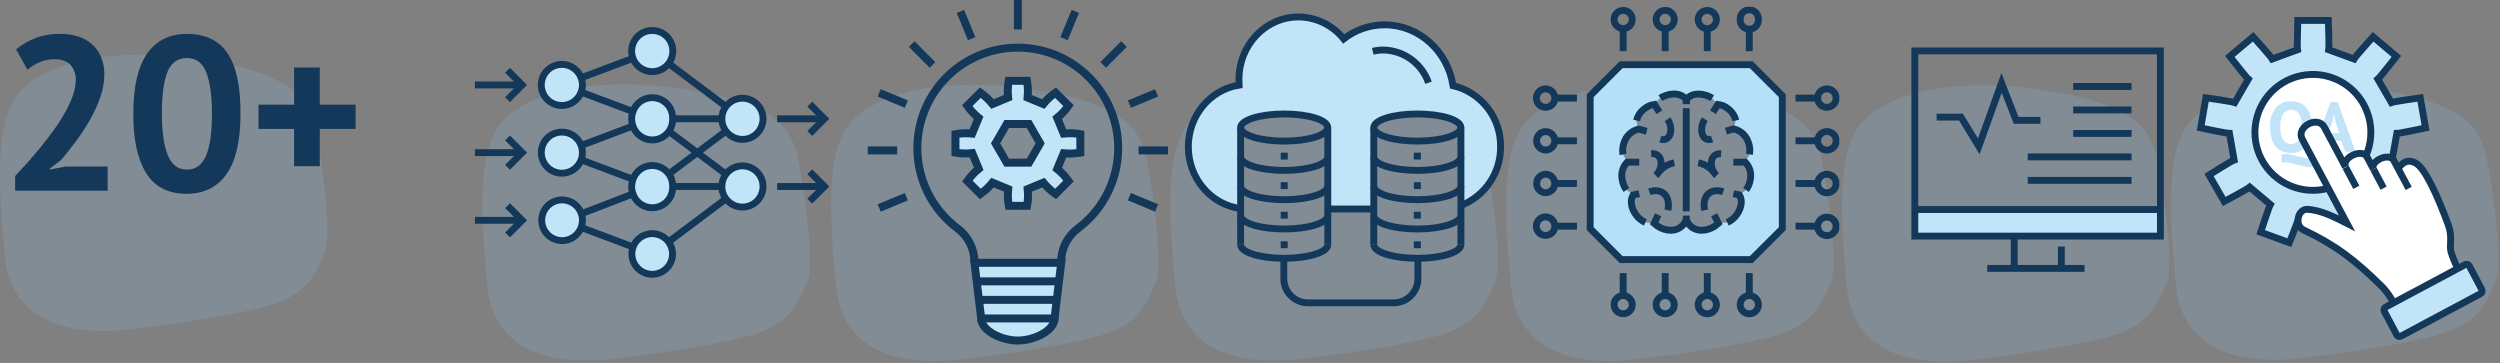<svg width="737" height="107" viewBox="0 0 737 107" fill="none" xmlns="http://www.w3.org/2000/svg">
<rect x="0" y="0" width="737" height="107" fill="#808080" stroke="none"/>
<g clip-path="url(#clip0)">
<g style="mix-blend-mode:multiply" opacity="0.19">
<path d="M6.28 26.64C14.79 17.79 34.9 13.54 61.1 17.81C87.3 22.08 90.33 30 92.16 34.86C93.99 39.72 98.25 69.27 95.81 74.15C93.37 79.03 92.16 86.94 77.54 90.59C62.92 94.24 36.73 97.59 32.16 97.59C27.59 97.59 3.53 98.82 1.4 75.37C-0.73 51.92 -1.34 34.56 6.28 26.64Z" fill="#88BDEB"/>
</g>
<path d="M30.76 22C30.747 24.276 30.341 26.532 29.56 28.67C28.758 30.955 27.754 33.163 26.56 35.27C25.33 37.433 23.971 39.52 22.49 41.52C21 43.52 19.49 45.37 18.12 47.06L14.68 49.71V50L19.35 49.09H31.73V56.21H4.47V51.89C5.47 50.81 6.67 49.55 7.96 48.11C9.25 46.67 10.56 45.11 11.88 43.51C13.2 41.91 14.48 40.22 15.73 38.51C16.952 36.839 18.078 35.1 19.1 33.3C20.035 31.676 20.825 29.973 21.46 28.21C22.021 26.719 22.319 25.143 22.34 23.55C22.399 21.954 21.857 20.395 20.82 19.18C19.8 18.027 18.194 17.45 16 17.45C14.544 17.466 13.105 17.761 11.76 18.32C10.419 18.843 9.18 19.598 8.1 20.55L4.74 14.55C6.462 13.142 8.396 12.015 10.47 11.21C12.883 10.34 15.437 9.93 18 10C19.738 9.982 21.467 10.245 23.12 10.78C24.594 11.252 25.955 12.022 27.12 13.04C28.268 14.072 29.173 15.346 29.77 16.77C30.461 18.425 30.798 20.207 30.76 22Z" fill="#13385A"/>
<path d="M39.3 33.5C39.3 25.56 40.66 19.657 43.38 15.79C46.1 11.923 50.007 9.993 55.1 10C60.54 10 64.54 11.91 67.1 15.73C69.66 19.55 70.927 25.473 70.9 33.5C70.9 41.5 69.53 47.437 66.79 51.31C64.05 55.183 60.12 57.127 55 57.14C49.6 57.14 45.627 55.1 43.08 51.02C40.534 46.94 39.274 41.1 39.3 33.5ZM47.72 33.5C47.72 38.773 48.294 42.843 49.44 45.71C50.587 48.577 52.474 50.007 55.1 50C57.65 50 59.51 48.68 60.7 46C61.89 43.32 62.48 39.18 62.48 33.43C62.48 28.21 61.92 24.177 60.8 21.33C59.68 18.483 57.747 17.08 55 17.12C52.414 17.12 50.547 18.453 49.4 21.12C48.29 23.81 47.72 27.94 47.72 33.5Z" fill="#13385A"/>
<path d="M76.21 30.85H86.7V19.91H94.27V30.85H104.83V38H94.27V49H86.7V38H76.21V30.85Z" fill="#13385A"/>
</g>
<g clip-path="url(#clip1)">
<g style="mix-blend-mode:multiply" opacity="0.19">
<path d="M148.53 35.36C157.04 26.51 177.16 22.26 203.35 26.52C229.54 30.78 232.58 38.71 234.41 43.58C236.24 48.45 240.5 78 238.07 82.87C235.64 87.74 234.41 95.66 219.79 99.31C205.17 102.96 178.98 106.31 174.41 106.31C169.84 106.31 145.79 107.54 143.65 84.08C141.51 60.62 140.91 43.27 148.53 35.36Z" fill="#88BDEB"/>
</g>
<path d="M171.38 63C171.829 64.32 171.804 65.756 171.31 67.06C170.809 68.381 169.858 69.483 168.625 70.171C167.392 70.86 165.955 71.091 164.568 70.825C163.18 70.558 161.932 69.811 161.041 68.714C160.151 67.617 159.676 66.242 159.701 64.829C159.725 63.417 160.247 62.058 161.174 60.993C162.102 59.928 163.376 59.224 164.771 59.005C166.167 58.786 167.595 59.067 168.804 59.798C170.013 60.529 170.925 61.663 171.38 63Z" fill="#C2E4F9"/>
<path d="M197.09 71.3C197.893 72.384 198.307 73.708 198.265 75.056C198.223 76.405 197.728 77.7 196.859 78.733C195.99 79.765 194.799 80.475 193.477 80.747C192.156 81.019 190.781 80.838 189.575 80.232C188.37 79.627 187.403 78.632 186.832 77.41C186.261 76.188 186.118 74.809 186.427 73.495C186.736 72.182 187.479 71.011 188.536 70.172C189.592 69.333 190.901 68.874 192.25 68.87C193.19 68.872 194.117 69.093 194.957 69.514C195.797 69.936 196.527 70.547 197.09 71.3Z" fill="#C2E4F9"/>
<path d="M214 51.35C214.854 50.212 216.084 49.414 217.471 49.099C218.858 48.784 220.312 48.972 221.574 49.63C222.835 50.288 223.822 51.372 224.358 52.69C224.894 54.008 224.944 55.473 224.5 56.824C224.055 58.176 223.145 59.325 221.932 60.068C220.719 60.81 219.281 61.098 217.875 60.879C216.47 60.66 215.188 59.948 214.258 58.871C213.329 57.794 212.812 56.422 212.8 55C212.789 53.685 213.211 52.402 214 51.35Z" fill="#C2E4F9"/>
<path d="M198.29 55C198.348 56.442 197.884 57.857 196.983 58.985C196.082 60.113 194.805 60.879 193.386 61.141C191.966 61.404 190.5 61.145 189.255 60.414C188.011 59.683 187.072 58.528 186.61 57.16C186.081 55.779 186.081 54.251 186.61 52.87C187.071 51.506 188.008 50.353 189.249 49.622C190.491 48.892 191.953 48.632 193.37 48.89C194.787 49.148 196.063 49.908 196.967 51.03C197.87 52.151 198.34 53.561 198.29 55Z" fill="#C2E4F9"/>
<path d="M171.31 42.88C171.826 44.246 171.826 45.754 171.31 47.12C170.813 48.451 169.864 49.565 168.63 50.267C167.395 50.969 165.953 51.216 164.556 50.964C163.158 50.711 161.893 49.976 160.982 48.886C160.072 47.796 159.573 46.42 159.573 45C159.573 43.58 160.072 42.204 160.982 41.114C161.893 40.024 163.158 39.289 164.556 39.036C165.953 38.784 167.395 39.031 168.63 39.733C169.864 40.436 170.813 41.549 171.31 42.88Z" fill="#C2E4F9"/>
<path d="M197.09 38.65C196.447 39.529 195.577 40.217 194.573 40.64C193.569 41.062 192.469 41.203 191.391 41.048C190.313 40.893 189.297 40.447 188.453 39.759C187.609 39.07 186.969 38.165 186.6 37.14C186.084 35.774 186.084 34.266 186.6 32.9C187.055 31.531 187.989 30.372 189.229 29.634C190.47 28.898 191.934 28.632 193.354 28.887C194.775 29.143 196.055 29.901 196.962 31.024C197.868 32.146 198.34 33.558 198.29 35C198.295 36.314 197.874 37.595 197.09 38.65Z" fill="#C2E4F9"/>
<path d="M214 38.65C213.197 37.565 212.783 36.241 212.825 34.892C212.867 33.543 213.363 32.248 214.233 31.215C215.102 30.183 216.294 29.474 217.616 29.203C218.938 28.931 220.313 29.113 221.519 29.72C222.725 30.327 223.691 31.322 224.261 32.545C224.831 33.769 224.972 35.149 224.661 36.462C224.35 37.775 223.605 38.946 222.547 39.784C221.489 40.621 220.18 41.078 218.83 41.08C217.891 41.081 216.965 40.862 216.126 40.44C215.287 40.018 214.559 39.405 214 38.65Z" fill="#C2E4F9"/>
<path d="M198.29 15.07C198.289 16.377 197.869 17.65 197.09 18.7C196.447 19.579 195.577 20.267 194.573 20.69C193.569 21.112 192.469 21.253 191.391 21.098C190.313 20.943 189.297 20.497 188.453 19.809C187.609 19.12 186.969 18.215 186.6 17.19C186.343 16.513 186.211 15.794 186.21 15.07C186.21 13.468 186.846 11.932 187.979 10.799C189.112 9.666 190.648 9.03 192.25 9.03C193.852 9.03 195.388 9.666 196.521 10.799C197.654 11.932 198.29 13.468 198.29 15.07Z" fill="#C2E4F9"/>
<path d="M171.31 22.93C171.83 24.292 171.83 25.798 171.31 27.16C170.814 28.491 169.866 29.606 168.632 30.31C167.397 31.014 165.955 31.261 164.557 31.009C163.158 30.757 161.893 30.022 160.982 28.932C160.071 27.841 159.571 26.466 159.571 25.045C159.571 23.624 160.071 22.248 160.982 21.158C161.893 20.068 163.158 19.333 164.557 19.081C165.955 18.829 167.397 19.076 168.632 19.78C169.866 20.484 170.814 21.599 171.31 22.93Z" fill="#C2E4F9"/>
<path d="M140 45H153.77" stroke="#13385A" stroke-width="2.03" stroke-miterlimit="10"/>
<path d="M149.62 49.32L153.95 45L149.62 40.67" stroke="#13385A" stroke-width="2.03" stroke-miterlimit="10"/>
<path d="M229.1 35.02H242.87" stroke="#13385A" stroke-width="2.03" stroke-miterlimit="10"/>
<path d="M238.72 39.35L243.05 35.02L238.72 30.7" stroke="#13385A" stroke-width="2.03" stroke-miterlimit="10"/>
<path d="M229.1 54.98H242.87" stroke="#13385A" stroke-width="2.03" stroke-miterlimit="10"/>
<path d="M238.72 59.3L243.05 54.98L238.72 50.65" stroke="#13385A" stroke-width="2.03" stroke-miterlimit="10"/>
<path d="M140 25.04H153.77" stroke="#13385A" stroke-width="2.03" stroke-miterlimit="10"/>
<path d="M149.62 29.37L153.95 25.05L149.62 20.72" stroke="#13385A" stroke-width="2.03" stroke-miterlimit="10"/>
<path d="M140 64.95H153.77" stroke="#13385A" stroke-width="2.03" stroke-miterlimit="10"/>
<path d="M149.62 69.27L153.95 64.95L149.62 60.63" stroke="#13385A" stroke-width="2.03" stroke-miterlimit="10"/>
<path d="M186.6 17.19C186.343 16.513 186.211 15.794 186.21 15.07C186.205 13.554 186.767 12.091 187.787 10.968C188.806 9.846 190.209 9.146 191.718 9.005C193.228 8.865 194.735 9.295 195.944 10.21C197.153 11.125 197.975 12.46 198.25 13.951C198.524 15.442 198.23 16.982 197.427 18.268C196.623 19.553 195.367 20.491 193.906 20.897C192.445 21.303 190.885 21.148 189.533 20.462C188.181 19.776 187.135 18.609 186.6 17.19V17.19Z" stroke="#13385A" stroke-width="2.03" stroke-miterlimit="10"/>
<path d="M198.29 35C198.351 36.446 197.887 37.865 196.984 38.996C196.081 40.127 194.799 40.894 193.376 41.154C191.952 41.415 190.482 41.152 189.237 40.414C187.992 39.677 187.055 38.514 186.6 37.14C186.084 35.774 186.084 34.266 186.6 32.9C187.055 31.531 187.989 30.372 189.229 29.634C190.47 28.898 191.934 28.632 193.354 28.887C194.775 29.143 196.055 29.901 196.962 31.024C197.868 32.146 198.34 33.558 198.29 35V35Z" stroke="#13385A" stroke-width="2.03" stroke-miterlimit="10"/>
<path d="M198.29 55C198.348 56.442 197.884 57.857 196.983 58.985C196.082 60.113 194.805 60.879 193.386 61.141C191.966 61.404 190.5 61.145 189.255 60.414C188.011 59.683 187.072 58.528 186.61 57.16C186.081 55.779 186.081 54.251 186.61 52.87C187.071 51.506 188.008 50.353 189.249 49.622C190.491 48.892 191.953 48.632 193.37 48.89C194.787 49.148 196.063 49.908 196.967 51.03C197.87 52.151 198.34 53.561 198.29 55V55Z" stroke="#13385A" stroke-width="2.03" stroke-miterlimit="10"/>
<path d="M197.09 71.3C197.893 72.384 198.307 73.708 198.265 75.056C198.223 76.405 197.728 77.7 196.859 78.733C195.99 79.765 194.799 80.475 193.477 80.747C192.156 81.019 190.781 80.838 189.575 80.232C188.37 79.627 187.403 78.632 186.832 77.41C186.261 76.188 186.118 74.809 186.427 73.495C186.736 72.182 187.479 71.011 188.536 70.172C189.592 69.333 190.901 68.874 192.25 68.87C193.19 68.872 194.117 69.093 194.957 69.514C195.797 69.936 196.527 70.547 197.09 71.3V71.3Z" stroke="#13385A" stroke-width="2.03" stroke-miterlimit="10"/>
<path d="M171.31 22.93C171.83 24.292 171.83 25.798 171.31 27.16C170.814 28.491 169.866 29.606 168.632 30.31C167.397 31.014 165.955 31.261 164.557 31.009C163.158 30.757 161.893 30.022 160.982 28.932C160.071 27.841 159.571 26.466 159.571 25.045C159.571 23.624 160.071 22.248 160.982 21.158C161.893 20.068 163.158 19.333 164.557 19.081C165.955 18.829 167.397 19.076 168.632 19.78C169.866 20.484 170.814 21.599 171.31 22.93V22.93Z" stroke="#13385A" stroke-width="2.03" stroke-miterlimit="10"/>
<path d="M171.31 42.88C171.826 44.246 171.826 45.754 171.31 47.12C170.813 48.451 169.864 49.565 168.63 50.267C167.395 50.969 165.953 51.216 164.556 50.964C163.158 50.711 161.893 49.976 160.982 48.886C160.072 47.796 159.573 46.42 159.573 45C159.573 43.58 160.072 42.204 160.982 41.114C161.893 40.024 163.158 39.289 164.556 39.036C165.953 38.784 167.395 39.031 168.63 39.733C169.864 40.436 170.813 41.549 171.31 42.88V42.88Z" stroke="#13385A" stroke-width="2.03" stroke-miterlimit="10"/>
<path d="M171.38 63C171.829 64.32 171.804 65.756 171.31 67.06C170.809 68.381 169.858 69.483 168.625 70.171C167.392 70.86 165.955 71.091 164.568 70.825C163.18 70.558 161.932 69.811 161.041 68.714C160.151 67.617 159.676 66.242 159.701 64.829C159.725 63.417 160.247 62.058 161.174 60.993C162.102 59.928 163.376 59.224 164.771 59.005C166.167 58.786 167.595 59.067 168.804 59.798C170.013 60.529 170.925 61.663 171.38 63V63Z" stroke="#13385A" stroke-width="2.03" stroke-miterlimit="10"/>
<path d="M212.8 35C212.794 36.443 213.303 37.841 214.235 38.943C215.167 40.045 216.462 40.779 217.886 41.013C219.31 41.247 220.771 40.966 222.007 40.22C223.242 39.474 224.172 38.312 224.628 36.943C225.085 35.574 225.038 34.087 224.497 32.748C223.956 31.41 222.956 30.309 221.677 29.641C220.397 28.974 218.921 28.784 217.514 29.107C216.107 29.429 214.861 30.242 214 31.4C213.221 32.439 212.8 33.702 212.8 35V35Z" stroke="#13385A" stroke-width="2.03" stroke-miterlimit="10"/>
<path d="M212.8 55C212.806 56.441 213.325 57.833 214.264 58.927C215.202 60.02 216.5 60.744 217.923 60.969C219.347 61.194 220.804 60.905 222.034 60.154C223.264 59.403 224.186 58.238 224.636 56.869C225.086 55.5 225.035 54.016 224.49 52.681C223.946 51.346 222.945 50.249 221.666 49.586C220.386 48.922 218.913 48.735 217.508 49.058C216.104 49.381 214.86 50.194 214 51.35C213.211 52.402 212.789 53.685 212.8 55V55Z" stroke="#13385A" stroke-width="2.03" stroke-miterlimit="10"/>
<path d="M214.01 31.4L197.09 18.7" stroke="#13385A" stroke-width="2.03" stroke-miterlimit="10"/>
<path d="M214.01 58.6L197.09 71.3" stroke="#13385A" stroke-width="2.03" stroke-miterlimit="10"/>
<path d="M212.8 54.97H198.29" stroke="#13385A" stroke-width="2.03" stroke-miterlimit="10"/>
<path d="M212.8 35.02H198.29" stroke="#13385A" stroke-width="2.03" stroke-miterlimit="10"/>
<path d="M186.6 37.14L171.31 42.88" stroke="#13385A" stroke-width="2.03" stroke-miterlimit="10"/>
<path d="M186.6 52.85L171.31 47.12" stroke="#13385A" stroke-width="2.03" stroke-miterlimit="10"/>
<path d="M186.6 17.19L171.32 22.93H171.31" stroke="#13385A" stroke-width="2.03" stroke-miterlimit="10"/>
<path d="M186.6 72.8L171.32 67.07H171.31" stroke="#13385A" stroke-width="2.03" stroke-miterlimit="10"/>
<path d="M186.61 57.14L171.38 63.01H171.37" stroke="#13385A" stroke-width="2.03" stroke-miterlimit="10"/>
<path d="M186.6 32.9L171.31 27.16" stroke="#13385A" stroke-width="2.03" stroke-miterlimit="10"/>
<path d="M197.08 38.65H197.09L205.55 45L214.01 51.35" stroke="#13385A" stroke-width="2.03" stroke-miterlimit="10"/>
<path d="M214.01 38.65L205.55 45L197.09 51.35H197.08" stroke="#13385A" stroke-width="2.03" stroke-miterlimit="10"/>
</g>
<g clip-path="url(#clip2)">
<g style="mix-blend-mode:multiply" opacity="0.19">
<path d="M251.28 35.5C259.79 26.65 279.9 22.41 306.1 26.67C332.3 30.93 335.33 38.85 337.16 43.73C338.99 48.61 343.25 78.14 340.81 83C338.37 87.86 337.16 95.8 322.54 99.45C307.92 103.1 281.73 106.45 277.16 106.45C272.59 106.45 248.53 107.68 246.4 84.23C244.27 60.78 243.66 43.42 251.28 35.5Z" fill="#88BDEB"/>
</g>
<path d="M310.87 93.87C310.87 97.48 304.87 100.39 300.06 100.39C295.25 100.39 289.26 97.48 289.26 93.87H310.87Z" fill="#C2E4F9"/>
<path d="M311.53 88.4L310.87 93.87H289.26L288.59 88.4H311.53Z" fill="#C2E4F9"/>
<path d="M312.19 82.94L311.53 88.4H288.59L287.93 82.94H287.94H312.19Z" fill="#C2E4F9"/>
<path d="M312.85 77.47L312.19 82.94H287.94H287.93L287.27 77.47H312.85Z" fill="#C2E4F9"/>
<path d="M318.45 39.55V45C316.829 45.283 315.177 45.344 313.54 45.18L311.63 49.8C312.916 50.825 314.05 52.027 315 53.37L311.19 57.19C309.835 56.249 308.62 55.121 307.58 53.84L302.97 55.75C303.139 57.394 303.078 59.053 302.79 60.68H297.39C297.107 59.052 297.046 57.394 297.21 55.75L292.6 53.84C291.561 55.118 290.35 56.246 289 57.19L285.18 53.37C286.124 52.017 287.251 50.802 288.53 49.76L286.62 45.14C284.971 45.32 283.306 45.273 281.67 45V39.55C283.294 39.262 284.95 39.201 286.59 39.37L288.5 34.75C287.221 33.708 286.094 32.493 285.15 31.14L289 27.31C290.348 28.26 291.559 29.391 292.6 30.67L297.21 28.76C297.046 27.116 297.107 25.458 297.39 23.83H302.79C303.078 25.457 303.139 27.116 302.97 28.76L307.58 30.67C308.622 29.388 309.837 28.258 311.19 27.31L315 31.14C314.062 32.495 312.938 33.71 311.66 34.75L313.57 39.37C315.197 39.204 316.839 39.265 318.45 39.55ZM306.63 42.26L303.35 36.56H296.78L293.5 42.26L296.78 48H303.35L306.63 42.26Z" fill="#C2E4F9"/>
<path d="M300.06 0V8.69" stroke="#13385A" stroke-width="2.35" stroke-miterlimit="10"/>
<path d="M283.13 3.37L286.45 11.4" stroke="#13385A" stroke-width="2.35" stroke-miterlimit="10"/>
<path d="M268.77 12.99L274.9 19.13" stroke="#13385A" stroke-width="2.35" stroke-miterlimit="10"/>
<path d="M259.18 27.37L267.19 30.7" stroke="#13385A" stroke-width="2.35" stroke-miterlimit="10"/>
<path d="M255.81 44.34H264.48" stroke="#13385A" stroke-width="2.35" stroke-miterlimit="10"/>
<path d="M259.18 61.3L267.19 57.98" stroke="#13385A" stroke-width="2.35" stroke-miterlimit="10"/>
<path d="M340.95 61.3L332.94 57.98" stroke="#13385A" stroke-width="2.35" stroke-miterlimit="10"/>
<path d="M344.32 44.34H335.65" stroke="#13385A" stroke-width="2.35" stroke-miterlimit="10"/>
<path d="M340.95 27.37L332.94 30.7" stroke="#13385A" stroke-width="2.35" stroke-miterlimit="10"/>
<path d="M331.35 12.99L325.22 19.13" stroke="#13385A" stroke-width="2.35" stroke-miterlimit="10"/>
<path d="M317 3.37L313.68 11.4" stroke="#13385A" stroke-width="2.35" stroke-miterlimit="10"/>
<path d="M287.27 77.47V77.32C287.27 75.379 286.818 73.466 285.95 71.73C285.083 69.994 283.823 68.484 282.27 67.32C277.301 63.592 273.631 58.395 271.78 52.465C269.929 46.535 269.99 40.173 271.955 34.281C273.92 28.387 277.689 23.262 282.729 19.63C287.769 15.998 293.823 14.044 300.035 14.044C306.247 14.044 312.302 15.998 317.341 19.63C322.381 23.262 326.15 28.387 328.115 34.281C330.08 40.173 330.141 46.535 328.29 52.465C326.439 58.395 322.769 63.592 317.8 67.32C316.246 68.483 314.986 69.993 314.118 71.729C313.25 73.465 312.799 75.379 312.8 77.32V77.47" stroke="#13385A" stroke-width="2.35" stroke-miterlimit="10"/>
<path d="M310.87 93.87H289.26L288.59 88.4L287.93 82.94L287.27 77.47H312.85L312.19 82.94L311.53 88.4L310.87 93.87Z" stroke="#13385A" stroke-width="2.35" stroke-miterlimit="10"/>
<path d="M312.19 82.94H287.94" stroke="#13385A" stroke-width="2.35" stroke-miterlimit="10"/>
<path d="M311.53 88.4H288.59" stroke="#13385A" stroke-width="2.35" stroke-miterlimit="10"/>
<path d="M310.87 93.87C310.87 97.48 304.87 100.39 300.06 100.39C295.25 100.39 289.26 97.48 289.26 93.87" stroke="#13385A" stroke-width="2.35" stroke-miterlimit="10"/>
<path d="M297.18 28.76C297.016 27.116 297.077 25.458 297.36 23.83H302.76C303.048 25.457 303.109 27.116 302.94 28.76L307.55 30.67C308.592 29.388 309.807 28.258 311.16 27.31L315 31.14C314.062 32.495 312.938 33.71 311.66 34.75L313.57 39.37C315.207 39.201 316.86 39.262 318.48 39.55V45C316.859 45.283 315.207 45.344 313.57 45.18L311.66 49.8C312.935 50.828 314.059 52.029 315 53.37L311.19 57.19C309.835 56.249 308.62 55.121 307.58 53.84L302.97 55.75C303.139 57.394 303.078 59.053 302.79 60.68H297.39C297.107 59.052 297.046 57.394 297.21 55.75L292.6 53.84C291.561 55.118 290.35 56.246 289 57.19L285.18 53.37C286.124 52.017 287.251 50.802 288.53 49.76L286.62 45.14C284.971 45.32 283.306 45.273 281.67 45V39.55C283.294 39.262 284.95 39.201 286.59 39.37L288.5 34.75C287.221 33.708 286.094 32.493 285.15 31.14L289 27.31C290.348 28.26 291.559 29.391 292.6 30.67L297.18 28.76Z" stroke="#13385A" stroke-width="2.35" stroke-miterlimit="10"/>
<path d="M303.35 36.56H296.78L293.49 42.26L296.78 47.95H303.35L306.63 42.26L303.35 36.56Z" stroke="#13385A" stroke-width="2.35" stroke-miterlimit="10"/>
</g>
<g clip-path="url(#clip3)">
<g style="mix-blend-mode:multiply" opacity="0.19">
<path d="M351.28 35.38C359.79 26.53 379.9 22.29 406.1 26.55C432.3 30.81 435.33 38.73 437.16 43.61C438.99 48.49 443.25 78 440.81 82.89C438.37 87.78 437.16 95.68 422.54 99.34C407.92 103 381.73 106.34 377.16 106.34C372.59 106.34 348.53 107.56 346.4 84.11C344.27 60.66 343.66 43.3 351.28 35.38Z" fill="#88BDEB"/>
</g>
<path d="M442.41 43.26C442.451 46.999 441.35 50.662 439.254 53.759C437.158 56.855 434.167 59.239 430.68 60.59V37.59C430.68 35.37 424.93 33.59 417.83 33.59C410.73 33.59 405 35.38 405 37.6V61.6H391.43V37.6C391.43 35.38 385.68 33.6 378.59 33.6C371.5 33.6 365.74 35.4 365.74 37.6V61.49C357.06 60.39 350.32 52.64 350.32 43.26C350.32 34.04 356.84 26.38 365.32 25.08C365.32 24.52 365.25 23.95 365.25 23.38C365.23 13.25 373.1 5 382.77 5C385.337 5.012 387.868 5.598 390.178 6.716C392.488 7.834 394.518 9.455 396.12 11.46C399.577 8.773 403.832 7.316 408.21 7.32C418.34 7.32 426.78 15.1 428.36 25.25C432.405 26.2 436.003 28.504 438.558 31.78C441.113 35.056 442.473 39.106 442.41 43.26Z" fill="#C2E4F9"/>
<path d="M365.74 61.49C357.06 60.39 350.32 52.64 350.32 43.26C350.32 34.04 356.84 26.38 365.32 25.08C365.32 24.52 365.25 23.95 365.25 23.38C365.23 13.25 373.1 5 382.77 5C385.337 5.012 387.868 5.598 390.178 6.716C392.488 7.834 394.518 9.455 396.12 11.46C399.577 8.773 403.832 7.316 408.21 7.32C418.34 7.32 426.78 15.1 428.36 25.25C432.394 26.21 435.979 28.516 438.524 31.789C441.07 35.062 442.423 39.105 442.36 43.25C442.407 46.985 441.314 50.646 439.228 53.744C437.141 56.842 434.159 59.23 430.68 60.59" stroke="#13385A" stroke-width="2.03" stroke-miterlimit="10"/>
<path d="M421.13 24.39C420.167 21.63 418.386 19.228 416.024 17.504C413.663 15.78 410.833 14.816 407.91 14.74C406.825 14.74 405.745 14.868 404.69 15.12" stroke="#13385A" stroke-width="2.03" stroke-miterlimit="10"/>
<path d="M404.99 61.62H391.43" stroke="#13385A" stroke-width="2.03" stroke-miterlimit="10"/>
<path d="M391.43 37.6C391.43 39.83 385.68 41.6 378.59 41.6C371.5 41.6 365.74 39.8 365.74 37.6C365.74 35.4 371.49 33.6 378.59 33.6C385.69 33.6 391.43 35.38 391.43 37.6Z" stroke="#13385A" stroke-width="2.03" stroke-miterlimit="10"/>
<path d="M365.74 46.24C365.74 48.47 371.49 50.24 378.59 50.24C385.69 50.24 391.43 48.44 391.43 46.24" stroke="#13385A" stroke-width="2.03" stroke-miterlimit="10"/>
<path d="M365.74 54.87C365.74 57.1 371.49 58.87 378.59 58.87C385.69 58.87 391.43 57.07 391.43 54.87" stroke="#13385A" stroke-width="2.03" stroke-miterlimit="10"/>
<path d="M365.74 63.51C365.74 65.74 371.49 67.51 378.59 67.51C385.69 67.51 391.43 65.71 391.43 63.51" stroke="#13385A" stroke-width="2.03" stroke-miterlimit="10"/>
<path d="M365.74 72.15C365.74 74.36 371.43 76.15 378.47 76.15H378.59C385.68 76.15 391.43 74.34 391.43 72.15" stroke="#13385A" stroke-width="2.03" stroke-miterlimit="10"/>
<path d="M365.74 37.6V46.24V54.87V61.49V63.51V72.15" stroke="#13385A" stroke-width="2.03" stroke-miterlimit="10"/>
<path d="M391.43 37.6V46.24V54.87V61.63V63.51V72.15" stroke="#13385A" stroke-width="2.03" stroke-miterlimit="10"/>
<path d="M377.55 46.02H379.62" stroke="#13385A" stroke-width="2.03" stroke-miterlimit="10"/>
<path d="M377.55 54.72H379.62" stroke="#13385A" stroke-width="2.03" stroke-miterlimit="10"/>
<path d="M377.55 63.44H379.62" stroke="#13385A" stroke-width="2.03" stroke-miterlimit="10"/>
<path d="M377.55 72.15H379.62" stroke="#13385A" stroke-width="2.03" stroke-miterlimit="10"/>
<path d="M430.68 37.6C430.68 39.83 424.93 41.6 417.83 41.6C410.73 41.6 405 39.83 405 37.6C405 35.37 410.75 33.6 417.84 33.6C424.93 33.6 430.68 35.38 430.68 37.6Z" stroke="#13385A" stroke-width="2.03" stroke-miterlimit="10"/>
<path d="M405 46.24C405 48.47 410.75 50.24 417.84 50.24C424.93 50.24 430.69 48.44 430.69 46.24" stroke="#13385A" stroke-width="2.03" stroke-miterlimit="10"/>
<path d="M405 54.87C405 57.1 410.75 58.87 417.84 58.87C424.93 58.87 430.69 57.07 430.69 54.87" stroke="#13385A" stroke-width="2.03" stroke-miterlimit="10"/>
<path d="M405 63.51C405 65.74 410.75 67.51 417.84 67.51C424.93 67.51 430.69 65.71 430.69 63.51" stroke="#13385A" stroke-width="2.03" stroke-miterlimit="10"/>
<path d="M405 72.15C405 74.37 410.75 76.15 417.84 76.15H417.95C424.95 76.15 430.69 74.33 430.69 72.15" stroke="#13385A" stroke-width="2.03" stroke-miterlimit="10"/>
<path d="M404.99 37.6V46.24V54.87V61.63V63.51V72.15" stroke="#13385A" stroke-width="2.03" stroke-miterlimit="10"/>
<path d="M430.68 37.6V46.24V54.87V60.59V63.51V72.15" stroke="#13385A" stroke-width="2.03" stroke-miterlimit="10"/>
<path d="M416.8 46.02H418.87" stroke="#13385A" stroke-width="2.03" stroke-miterlimit="10"/>
<path d="M416.8 54.72H418.87" stroke="#13385A" stroke-width="2.03" stroke-miterlimit="10"/>
<path d="M416.8 63.44H418.87" stroke="#13385A" stroke-width="2.03" stroke-miterlimit="10"/>
<path d="M416.8 72.15H418.87" stroke="#13385A" stroke-width="2.03" stroke-miterlimit="10"/>
<path d="M418 76.81V82.14C418.002 83.075 417.819 84.001 417.462 84.865C417.105 85.73 416.582 86.515 415.922 87.177C415.262 87.84 414.478 88.365 413.614 88.724C412.751 89.083 411.825 89.269 410.89 89.27H385.57C384.636 89.269 383.711 89.083 382.848 88.724C381.985 88.365 381.202 87.839 380.542 87.177C379.883 86.515 379.36 85.729 379.005 84.865C378.649 84 378.468 83.075 378.47 82.14V76.81" stroke="#13385A" stroke-width="2.03" stroke-miterlimit="10"/>
</g>
<g clip-path="url(#clip4)">
<g style="mix-blend-mode:multiply" opacity="0.19">
<path d="M450.28 35.5C458.79 26.65 478.9 22.4 505.1 26.67C531.3 30.94 534.33 38.85 536.16 43.67C537.99 48.49 542.25 78.14 539.81 83C537.37 87.86 536.16 95.8 521.54 99.45C506.92 103.1 480.73 106.45 476.16 106.45C471.59 106.45 447.53 107.68 445.4 84.23C443.27 60.78 442.66 43.42 450.28 35.5Z" fill="#88BDEB"/>
</g>
<path d="M496.29 66.19C496.601 65.755 496.872 65.293 497.1 64.81C497.329 65.293 497.6 65.755 497.91 66.19C498.175 66.496 498.474 66.771 498.8 67.01C500.99 68.56 504.2 68.01 506.57 65.86L509.15 65.57C510.292 65.082 511.278 64.29 512 63.28C513.46 61.28 513.73 58.95 512.81 57.5L514.81 55.99C515.455 55.066 515.863 53.998 516 52.88C516.182 51.975 516.14 51.04 515.879 50.154C515.617 49.269 515.144 48.461 514.5 47.8L515.75 45.53C515.97 44.321 515.849 43.074 515.4 41.93C515.083 40.956 514.518 40.082 513.761 39.393C513.003 38.704 512.079 38.224 511.08 38L511.71 35.49C511.444 34.212 510.736 33.068 509.71 32.26C508.802 31.43 507.66 30.899 506.44 30.74L504.68 28.9C504.165 28.559 503.606 28.287 503.02 28.09C500.34 27.16 497.71 27.84 497.02 29.64V30.64V29.64C496.38 27.84 493.74 27.16 491.02 28.09C490.434 28.287 489.876 28.559 489.36 28.9L487.6 30.74C486.38 30.899 485.239 31.43 484.33 32.26C483.315 33.077 482.609 34.217 482.33 35.49L483 38.07C482.041 38.314 481.158 38.796 480.432 39.47C479.707 40.145 479.163 40.99 478.85 41.93C478.406 43.075 478.285 44.321 478.5 45.53L479.7 47.8C479.06 48.463 478.589 49.272 478.33 50.157C478.07 51.041 478.029 51.976 478.21 52.88C478.367 54.008 478.8 55.08 479.47 56L481.47 57.51C480.55 58.96 480.82 61.31 482.28 63.29C482.989 64.293 483.957 65.085 485.08 65.58L487.66 65.87C490 68 493.21 68.56 495.4 67C495.724 66.761 496.022 66.49 496.29 66.19ZM525.42 28.19V67.39L516.27 76.53H477.93L468.78 67.39V28.21L477.93 19.07H516.27L525.42 28.19Z" fill="#B4E0F9"/>
<path d="M497.1 30.69V29.69C497.75 27.89 500.38 27.21 503.1 28.14C503.686 28.337 504.244 28.609 504.76 28.95" stroke="#13385A" stroke-width="2.03" stroke-miterlimit="10"/>
<path d="M502.59 35.14C500.71 38.06 501.76 42 504.73 41" stroke="#13385A" stroke-width="2.03" stroke-miterlimit="10"/>
<path d="M505.36 50.94L505.29 50.83C504.136 49.347 502.478 48.34 500.63 48" stroke="#13385A" stroke-width="2.03" stroke-miterlimit="10"/>
<path d="M505 33.09L506.44 30.77C507.66 30.929 508.802 31.46 509.71 32.29C510.736 33.098 511.444 34.242 511.71 35.52" stroke="#13385A" stroke-width="2.03" stroke-miterlimit="10"/>
<path d="M508.8 38.67L511.08 38C512.074 38.223 512.993 38.699 513.748 39.382C514.504 40.066 515.069 40.933 515.39 41.9C515.838 43.044 515.96 44.291 515.74 45.5" stroke="#13385A" stroke-width="2.03" stroke-miterlimit="10"/>
<path d="M511 47.8H514.5C515.144 48.461 515.617 49.269 515.878 50.154C516.14 51.04 516.182 51.975 516 52.88C515.841 54.009 515.404 55.081 514.73 56" stroke="#13385A" stroke-width="2.03" stroke-miterlimit="10"/>
<path d="M511 57.08L512.8 57.5C513.72 58.95 513.45 61.3 511.99 63.28C511.282 64.283 510.314 65.075 509.19 65.57" stroke="#13385A" stroke-width="2.03" stroke-miterlimit="10"/>
<path d="M497.1 62.3V31.88" stroke="#13385A" stroke-width="2.03" stroke-miterlimit="10"/>
<path d="M505.36 63.32L506.57 65.86C504.2 68 501 68.56 498.8 67C498.473 66.761 498.174 66.486 497.91 66.18C497.599 65.745 497.328 65.283 497.1 64.8" stroke="#13385A" stroke-width="2.03" stroke-miterlimit="10"/>
<path d="M508 56.54C504.85 55.43 501.61 57.15 502.52 61.98" stroke="#13385A" stroke-width="2.03" stroke-miterlimit="10"/>
<path d="M506.06 51.75C505.808 51.52 505.583 51.261 505.39 50.98V50.98C503.84 48.72 504.18 45.11 507.39 45.33" stroke="#13385A" stroke-width="2.03" stroke-miterlimit="10"/>
<path d="M489.48 28.93C489.996 28.589 490.554 28.317 491.14 28.12C493.82 27.19 496.46 27.87 497.14 29.67V30.67" stroke="#13385A" stroke-width="2.03" stroke-miterlimit="10"/>
<path d="M491.61 35.14C493.49 38.06 492.43 41.97 489.47 41.01" stroke="#13385A" stroke-width="2.03" stroke-miterlimit="10"/>
<path d="M493.58 48C491.73 48.334 490.07 49.343 488.92 50.83L488.86 50.9" stroke="#13385A" stroke-width="2.03" stroke-miterlimit="10"/>
<path d="M482.48 35.52C482.76 34.247 483.465 33.107 484.48 32.29C485.389 31.46 486.53 30.929 487.75 30.77L489.19 33.09" stroke="#13385A" stroke-width="2.03" stroke-miterlimit="10"/>
<path d="M478.46 45.53C478.245 44.321 478.366 43.075 478.81 41.93C479.127 40.986 479.677 40.137 480.409 39.462C481.142 38.787 482.033 38.308 483 38.07H483.16L485.45 38.71" stroke="#13385A" stroke-width="2.03" stroke-miterlimit="10"/>
<path d="M479.47 56C478.801 55.083 478.368 54.014 478.21 52.89C478.028 51.984 478.068 51.048 478.327 50.161C478.587 49.275 479.058 48.464 479.7 47.8H483.25" stroke="#13385A" stroke-width="2.03" stroke-miterlimit="10"/>
<path d="M485.05 65.57C483.926 65.075 482.958 64.283 482.25 63.28C480.79 61.28 480.52 58.95 481.44 57.5L483.24 57.08" stroke="#13385A" stroke-width="2.03" stroke-miterlimit="10"/>
<path d="M488.84 63.32L487.63 65.86C490 68 493.21 68.56 495.4 67C495.724 66.758 496.023 66.484 496.29 66.18C496.6 65.745 496.871 65.283 497.1 64.8V63.56" stroke="#13385A" stroke-width="2.03" stroke-miterlimit="10"/>
<path d="M486.22 56.54C489.37 55.43 492.61 57.15 491.7 61.98" stroke="#13385A" stroke-width="2.03" stroke-miterlimit="10"/>
<path d="M488.14 51.75C488.393 51.514 488.621 51.252 488.82 50.97C488.822 50.947 488.822 50.923 488.82 50.9C490.35 48.63 489.99 45.08 486.75 45.29" stroke="#13385A" stroke-width="2.03" stroke-miterlimit="10"/>
<path d="M516.27 76.53H477.93L468.78 67.39V28.21L477.93 19.07H516.27L525.42 28.21V67.39L516.27 76.53Z" stroke="#13385A" stroke-width="2.03" stroke-miterlimit="10"/>
<path d="M478.51 87.13V80.51" stroke="#13385A" stroke-width="2.03" stroke-miterlimit="10"/>
<path d="M481.19 89.86C481.18 90.388 481.014 90.901 480.714 91.335C480.413 91.769 479.992 92.105 479.501 92.3C479.011 92.495 478.473 92.541 477.957 92.432C477.44 92.323 476.967 92.064 476.598 91.688C476.228 91.311 475.977 90.833 475.878 90.315C475.779 89.796 475.835 89.26 476.039 88.773C476.243 88.286 476.586 87.871 477.026 87.578C477.466 87.286 477.982 87.13 478.51 87.13C478.865 87.133 479.216 87.205 479.544 87.344C479.871 87.483 480.168 87.685 480.417 87.939C480.666 88.192 480.862 88.492 480.995 88.822C481.127 89.152 481.194 89.505 481.19 89.86Z" stroke="#13385A" stroke-width="2.03" stroke-miterlimit="10"/>
<path d="M490.9 87.13V80.51" stroke="#13385A" stroke-width="2.03" stroke-miterlimit="10"/>
<path d="M493.58 89.86C493.57 90.388 493.405 90.901 493.104 91.335C492.804 91.769 492.382 92.105 491.892 92.3C491.401 92.495 490.864 92.541 490.347 92.432C489.831 92.323 489.358 92.064 488.988 91.688C488.618 91.311 488.368 90.833 488.269 90.315C488.169 89.796 488.225 89.26 488.429 88.773C488.634 88.286 488.977 87.871 489.417 87.578C489.856 87.286 490.372 87.13 490.9 87.13C491.256 87.133 491.607 87.205 491.934 87.344C492.262 87.483 492.558 87.685 492.807 87.939C493.056 88.192 493.253 88.492 493.385 88.822C493.518 89.152 493.584 89.505 493.58 89.86V89.86Z" stroke="#13385A" stroke-width="2.03" stroke-miterlimit="10"/>
<path d="M503.3 87.13V80.51" stroke="#13385A" stroke-width="2.03" stroke-miterlimit="10"/>
<path d="M506 89.86C505.992 90.391 505.827 90.907 505.526 91.344C505.226 91.782 504.802 92.12 504.309 92.317C503.817 92.515 503.277 92.562 502.757 92.453C502.238 92.344 501.762 92.083 501.391 91.704C501.019 91.326 500.767 90.846 500.668 90.324C500.568 89.803 500.625 89.264 500.832 88.775C501.038 88.286 501.384 87.868 501.827 87.576C502.27 87.283 502.789 87.128 503.32 87.13C503.675 87.133 504.027 87.205 504.354 87.344C504.681 87.483 504.978 87.685 505.227 87.939C505.476 88.192 505.672 88.492 505.805 88.822C505.938 89.152 506.004 89.505 506 89.86V89.86Z" stroke="#13385A" stroke-width="2.03" stroke-miterlimit="10"/>
<path d="M515.69 87.13V80.51" stroke="#13385A" stroke-width="2.03" stroke-miterlimit="10"/>
<path d="M518.38 89.86C518.372 90.39 518.207 90.906 517.907 91.343C517.607 91.781 517.184 92.119 516.692 92.317C516.2 92.514 515.66 92.562 515.141 92.453C514.622 92.345 514.146 92.086 513.774 91.708C513.402 91.33 513.149 90.851 513.049 90.33C512.948 89.81 513.004 89.271 513.209 88.782C513.413 88.292 513.758 87.875 514.199 87.581C514.641 87.287 515.159 87.13 515.69 87.13C516.046 87.131 516.398 87.203 516.727 87.341C517.055 87.479 517.353 87.681 517.603 87.935C517.853 88.189 518.051 88.49 518.184 88.82C518.317 89.15 518.384 89.504 518.38 89.86Z" stroke="#13385A" stroke-width="2.03" stroke-miterlimit="10"/>
<path d="M535.84 66.68H529.32" stroke="#13385A" stroke-width="2.03" stroke-miterlimit="10"/>
<path d="M538.53 64C539.072 63.992 539.603 64.145 540.057 64.441C540.512 64.736 540.868 65.159 541.081 65.657C541.293 66.155 541.353 66.706 541.252 67.238C541.152 67.77 540.895 68.26 540.515 68.646C540.134 69.032 539.648 69.296 539.117 69.404C538.587 69.513 538.036 69.461 537.535 69.256C537.034 69.05 536.605 68.701 536.303 68.251C536.001 67.801 535.84 67.272 535.84 66.73C535.836 66.374 535.903 66.02 536.036 65.69C536.169 65.359 536.367 65.059 536.617 64.805C536.867 64.551 537.164 64.349 537.493 64.211C537.821 64.073 538.174 64.001 538.53 64V64Z" stroke="#13385A" stroke-width="2.03" stroke-miterlimit="10"/>
<path d="M535.84 54.09H529.32" stroke="#13385A" stroke-width="2.03" stroke-miterlimit="10"/>
<path d="M538.53 51.37C539.072 51.362 539.604 51.516 540.058 51.811C540.513 52.107 540.869 52.531 541.081 53.03C541.294 53.528 541.353 54.079 541.252 54.611C541.15 55.144 540.892 55.634 540.511 56.019C540.13 56.405 539.643 56.668 539.111 56.776C538.58 56.883 538.029 56.83 537.528 56.623C537.027 56.416 536.599 56.065 536.298 55.614C535.997 55.162 535.838 54.632 535.84 54.09C535.837 53.735 535.905 53.382 536.039 53.053C536.173 52.724 536.37 52.424 536.62 52.171C536.87 51.919 537.167 51.718 537.495 51.58C537.823 51.443 538.175 51.371 538.53 51.37V51.37Z" stroke="#13385A" stroke-width="2.03" stroke-miterlimit="10"/>
<path d="M535.84 41.51H529.32" stroke="#13385A" stroke-width="2.03" stroke-miterlimit="10"/>
<path d="M538.53 38.78C539.072 38.772 539.603 38.925 540.057 39.221C540.512 39.516 540.868 39.939 541.081 40.437C541.293 40.935 541.353 41.486 541.252 42.018C541.152 42.55 540.895 43.04 540.515 43.426C540.134 43.812 539.648 44.076 539.117 44.184C538.587 44.293 538.036 44.241 537.535 44.036C537.034 43.83 536.605 43.481 536.303 43.031C536.001 42.581 535.84 42.052 535.84 41.51C535.836 41.154 535.903 40.8 536.036 40.47C536.169 40.139 536.367 39.839 536.617 39.585C536.867 39.331 537.164 39.129 537.493 38.991C537.821 38.853 538.174 38.781 538.53 38.78V38.78Z" stroke="#13385A" stroke-width="2.03" stroke-miterlimit="10"/>
<path d="M535.84 28.92H529.32" stroke="#13385A" stroke-width="2.03" stroke-miterlimit="10"/>
<path d="M538.53 26.2C539.069 26.194 539.598 26.349 540.049 26.644C540.5 26.939 540.854 27.362 541.064 27.858C541.275 28.355 541.333 28.902 541.231 29.432C541.13 29.962 540.873 30.449 540.494 30.832C540.115 31.216 539.63 31.478 539.102 31.585C538.573 31.693 538.025 31.641 537.526 31.436C537.027 31.231 536.601 30.882 536.3 30.434C536 29.986 535.84 29.459 535.84 28.92C535.837 28.565 535.905 28.212 536.039 27.883C536.173 27.554 536.37 27.254 536.62 27.001C536.87 26.749 537.167 26.548 537.495 26.41C537.823 26.273 538.175 26.201 538.53 26.2V26.2Z" stroke="#13385A" stroke-width="2.03" stroke-miterlimit="10"/>
<path d="M515.69 8.46V15.08" stroke="#13385A" stroke-width="2.03" stroke-miterlimit="10"/>
<path d="M513 5.74C512.978 5.374 513.031 5.007 513.155 4.661C513.28 4.316 513.474 4 513.726 3.733C513.977 3.465 514.281 3.252 514.618 3.107C514.955 2.961 515.318 2.886 515.685 2.886C516.052 2.886 516.415 2.961 516.752 3.107C517.089 3.252 517.393 3.465 517.644 3.733C517.896 4 518.09 4.316 518.215 4.661C518.34 5.007 518.392 5.374 518.37 5.74C518.392 6.106 518.34 6.473 518.215 6.819C518.09 7.164 517.896 7.48 517.644 7.747C517.393 8.015 517.089 8.228 516.752 8.373C516.415 8.519 516.052 8.594 515.685 8.594C515.318 8.594 514.955 8.519 514.618 8.373C514.281 8.228 513.977 8.015 513.726 7.747C513.474 7.48 513.28 7.164 513.155 6.819C513.031 6.473 512.978 6.106 513 5.74V5.74Z" stroke="#13385A" stroke-width="2.03" stroke-miterlimit="10"/>
<path d="M503.3 8.46V15.08" stroke="#13385A" stroke-width="2.03" stroke-miterlimit="10"/>
<path d="M500.61 5.74C500.616 5.209 500.779 4.692 501.078 4.254C501.377 3.815 501.8 3.475 502.292 3.276C502.784 3.077 503.324 3.028 503.843 3.135C504.363 3.243 504.84 3.501 505.213 3.878C505.586 4.256 505.839 4.735 505.941 5.256C506.042 5.777 505.987 6.316 505.783 6.806C505.578 7.296 505.233 7.714 504.792 8.009C504.35 8.303 503.831 8.46 503.3 8.46C502.945 8.459 502.593 8.387 502.266 8.25C501.938 8.112 501.641 7.911 501.391 7.659C501.141 7.406 500.943 7.106 500.809 6.777C500.675 6.448 500.608 6.095 500.61 5.74V5.74Z" stroke="#13385A" stroke-width="2.03" stroke-miterlimit="10"/>
<path d="M490.9 8.46V15.08" stroke="#13385A" stroke-width="2.03" stroke-miterlimit="10"/>
<path d="M488.22 5.74C488.22 5.029 488.502 4.348 489.005 3.845C489.507 3.342 490.189 3.06 490.9 3.06C491.611 3.06 492.292 3.342 492.795 3.845C493.297 4.348 493.58 5.029 493.58 5.74C493.58 6.451 493.297 7.132 492.795 7.635C492.292 8.138 491.611 8.42 490.9 8.42C490.189 8.42 489.507 8.138 489.005 7.635C488.502 7.132 488.22 6.451 488.22 5.74V5.74Z" stroke="#13385A" stroke-width="2.03" stroke-miterlimit="10"/>
<path d="M478.51 8.46V15.08" stroke="#13385A" stroke-width="2.03" stroke-miterlimit="10"/>
<path d="M475.83 5.74C475.83 5.029 476.112 4.348 476.615 3.845C477.118 3.342 477.799 3.06 478.51 3.06C479.221 3.06 479.903 3.342 480.405 3.845C480.908 4.348 481.19 5.029 481.19 5.74C481.19 6.451 480.908 7.132 480.405 7.635C479.903 8.138 479.221 8.42 478.51 8.42C477.799 8.42 477.118 8.138 476.615 7.635C476.112 7.132 475.83 6.451 475.83 5.74Z" stroke="#13385A" stroke-width="2.03" stroke-miterlimit="10"/>
<path d="M458.36 28.92H464.88" stroke="#13385A" stroke-width="2.03" stroke-miterlimit="10"/>
<path d="M455.67 31.64C455.131 31.646 454.602 31.491 454.151 31.196C453.699 30.901 453.346 30.478 453.136 29.982C452.925 29.485 452.867 28.938 452.969 28.408C453.07 27.878 453.327 27.391 453.706 27.008C454.085 26.624 454.57 26.362 455.098 26.255C455.627 26.147 456.175 26.199 456.674 26.404C457.173 26.609 457.599 26.958 457.899 27.406C458.2 27.854 458.36 28.381 458.36 28.92C458.363 29.275 458.295 29.628 458.161 29.957C458.027 30.286 457.83 30.586 457.58 30.839C457.33 31.091 457.032 31.292 456.705 31.43C456.377 31.567 456.025 31.639 455.67 31.64Z" stroke="#13385A" stroke-width="2.03" stroke-miterlimit="10"/>
<path d="M458.36 41.51H464.88" stroke="#13385A" stroke-width="2.03" stroke-miterlimit="10"/>
<path d="M455.67 44.23C457.15 44.23 458.35 43.012 458.35 41.51C458.35 40.008 457.15 38.79 455.67 38.79C454.19 38.79 452.99 40.008 452.99 41.51C452.99 43.012 454.19 44.23 455.67 44.23Z" stroke="#13385A" stroke-width="2.03" stroke-miterlimit="10"/>
<path d="M458.36 54.09H464.88" stroke="#13385A" stroke-width="2.03" stroke-miterlimit="10"/>
<path d="M455.67 56.81C457.15 56.81 458.35 55.592 458.35 54.09C458.35 52.588 457.15 51.37 455.67 51.37C454.19 51.37 452.99 52.588 452.99 54.09C452.99 55.592 454.19 56.81 455.67 56.81Z" stroke="#13385A" stroke-width="2.03" stroke-miterlimit="10"/>
<path d="M458.36 66.68H464.88" stroke="#13385A" stroke-width="2.03" stroke-miterlimit="10"/>
<path d="M455.67 69.4C455.128 69.408 454.596 69.254 454.142 68.959C453.687 68.663 453.331 68.239 453.119 67.74C452.906 67.242 452.847 66.691 452.949 66.159C453.05 65.626 453.308 65.136 453.689 64.751C454.07 64.365 454.558 64.102 455.089 63.995C455.62 63.887 456.172 63.94 456.673 64.147C457.174 64.354 457.602 64.705 457.902 65.156C458.203 65.608 458.362 66.138 458.36 66.68C458.363 67.035 458.295 67.388 458.162 67.717C458.028 68.046 457.83 68.346 457.58 68.599C457.33 68.851 457.033 69.052 456.705 69.19C456.377 69.327 456.026 69.399 455.67 69.4V69.4Z" stroke="#13385A" stroke-width="2.03" stroke-miterlimit="10"/>
</g>
<g clip-path="url(#clip5)">
<g style="mix-blend-mode:multiply" opacity="0.19">
<path d="M549.28 35.65C557.79 26.81 577.9 22.56 604.1 26.82C630.3 31.08 633.33 39 635.16 43.88C636.99 48.76 641.25 78.29 638.81 83.17C636.37 88.05 635.16 96 620.54 99.61C605.92 103.22 579.73 106.61 575.16 106.61C570.59 106.61 546.53 107.83 544.4 84.38C542.27 60.93 541.66 43.57 549.28 35.65Z" fill="#88BDEB"/>
</g>
<path d="M636.889 61.77V69.61H564.489V61.77H564.889H636.889Z" fill="#C2E4F9"/>
<path d="M636.889 61.77V69.61H564.489V61.77V15.01H636.889V61.77Z" stroke="#13385A" stroke-width="2.03" stroke-miterlimit="10"/>
<path d="M585.84 79.12H593.79H607.69H614.52" stroke="#13385A" stroke-width="2.03" stroke-miterlimit="10"/>
<path d="M607.68 79.12V72.68" stroke="#13385A" stroke-width="2.03" stroke-miterlimit="10"/>
<path d="M593.79 79.12V69.78" stroke="#13385A" stroke-width="2.03" stroke-miterlimit="10"/>
<path d="M570.92 34.52H578.09L583.35 43.15L590.05 24.45L594.35 35.48H601.52" stroke="#13385A" stroke-width="2.03" stroke-miterlimit="10"/>
<path d="M564.89 61.77H636.89" stroke="#13385A" stroke-width="2.03" stroke-miterlimit="10"/>
<path d="M597.779 53.17H628.379" stroke="#13385A" stroke-width="2.03" stroke-miterlimit="10"/>
<path d="M597.779 46.25H628.379" stroke="#13385A" stroke-width="2.03" stroke-miterlimit="10"/>
<path d="M611.17 39.33H628.38" stroke="#13385A" stroke-width="2.03" stroke-miterlimit="10"/>
<path d="M611.17 32.41H628.38" stroke="#13385A" stroke-width="2.03" stroke-miterlimit="10"/>
<path d="M611.17 25.49H628.38" stroke="#13385A" stroke-width="2.03" stroke-miterlimit="10"/>
</g>
<g clip-path="url(#clip6)">
<g style="mix-blend-mode:multiply" opacity="0.19">
<path d="M646.28 35.12C654.79 26.27 674.9 22 701.1 26.29C727.3 30.58 730.33 38.47 732.16 43.34C733.99 48.21 738.25 77.76 735.81 82.63C733.37 87.5 732.16 95.42 717.54 99.08C702.92 102.74 676.73 106.08 672.16 106.08C667.59 106.08 643.53 107.3 641.4 83.85C639.27 60.4 638.66 43 646.28 35.12Z" fill="#88BDEB"/>
</g>
<path d="M731.64 85.33C731.749 85.536 731.773 85.776 731.706 85.999C731.638 86.222 731.485 86.41 731.28 86.52L707.77 99.11C707.564 99.22 707.323 99.244 707.1 99.176C706.877 99.109 706.69 98.955 706.58 98.75L702.87 91.75C702.763 91.543 702.742 91.302 702.812 91.079C702.881 90.857 703.034 90.67 703.24 90.56L705.62 89.28L724.55 79.17L726.75 78C726.852 77.946 726.964 77.913 727.079 77.902C727.195 77.891 727.311 77.904 727.421 77.938C727.532 77.972 727.635 78.028 727.724 78.102C727.812 78.177 727.886 78.267 727.94 78.37L731.64 85.33Z" fill="#C2E4F9"/>
<path d="M713.49 28.83L715.05 37.71C714.17 37.91 707.44 39.33 706.58 39.32L705.26 46.78C703.39 45.22 698.62 47.78 699.72 49.89L697.8 46.28C697.717 46.132 697.616 45.994 697.5 45.87C699.017 42.351 699.295 38.421 698.288 34.724C697.282 31.026 695.049 27.78 691.957 25.517C688.865 23.253 685.096 22.106 681.267 22.264C677.438 22.421 673.776 23.874 670.881 26.384C667.985 28.894 666.027 32.312 665.327 36.08C664.628 39.848 665.228 43.742 667.029 47.124C668.831 50.506 671.727 53.177 675.244 54.698C678.761 56.22 682.691 56.503 686.39 55.5L691.89 65.84C687.61 63.67 684.14 62 680.26 61.7C678.55 61.59 677.48 63.27 677.46 64.94C676.66 67.14 675.15 70.94 674.89 71.54L666.45 68.46C666.73 67.59 668.87 61.03 669.3 60.29L663.22 55.16C662.56 55.73 656.5 58.98 655.7 59.4L651.21 51.59C651.97 51.1 657.81 47.46 658.62 47.17L657.24 39.32C656.38 39.32 649.66 37.91 648.77 37.71L650.33 28.83C651.23 28.95 658.03 29.93 658.84 30.23L662.84 23.33C662.17 22.78 657.93 17.33 657.38 16.63L664.26 10.84C664.87 11.51 669.46 16.65 669.88 17.4L677.34 14.67C677.19 13.82 677.41 6.92 677.45 6.02H686.45C686.45 6.92 686.71 13.82 686.56 14.67L694 17.4C694.42 16.65 699 11.51 699.62 10.84L706.5 16.63C705.95 17.35 701.7 22.78 701.04 23.33L705.04 30.23C705.79 29.93 712.59 29 713.49 28.83Z" fill="#C2E4F9"/>
<path d="M686.389 55.5C682.651 56.532 678.674 56.263 675.109 54.736C671.545 53.209 668.606 50.515 666.775 47.097C664.944 43.679 664.329 39.74 665.033 35.927C665.736 32.114 667.715 28.653 670.645 26.113C673.576 23.573 677.282 22.105 681.157 21.951C685.031 21.796 688.843 22.963 691.967 25.261C695.09 27.559 697.339 30.851 698.345 34.596C699.35 38.341 699.052 42.317 697.499 45.87" fill="white"/>
<path d="M686.389 55.5C682.651 56.532 678.674 56.263 675.109 54.736C671.545 53.209 668.606 50.515 666.775 47.097C664.944 43.679 664.329 39.74 665.033 35.927C665.736 32.114 667.715 28.653 670.645 26.113C673.576 23.573 677.282 22.105 681.157 21.951C685.031 21.796 688.843 22.963 691.967 25.261C695.09 27.559 697.339 30.851 698.345 34.596C699.35 38.341 699.052 42.317 697.499 45.87" stroke="#13385A" stroke-width="2.03" stroke-miterlimit="10"/>
<path d="M705.26 46.78L706.58 39.32C707.44 39.32 714.17 37.91 715.05 37.71L713.49 28.83C712.59 28.95 705.79 29.93 704.98 30.23L700.98 23.33C701.64 22.78 705.89 17.33 706.44 16.63L699.59 10.84C698.98 11.51 694.39 16.65 693.97 17.4L686.51 14.67C686.66 13.82 686.44 6.92 686.4 6.02H677.4C677.4 6.92 677.14 13.82 677.29 14.67L669.85 17.4C669.43 16.65 664.85 11.51 664.23 10.84L657.35 16.63C657.9 17.35 662.14 22.78 662.81 23.33L658.81 30.23C658 29.93 651.2 28.95 650.3 28.83L648.77 37.71C649.66 37.91 656.38 39.33 657.24 39.32L658.62 47.17C657.81 47.46 651.97 51.1 651.21 51.59L655.7 59.4C656.5 58.98 662.56 55.73 663.22 55.16L669.3 60.29C668.87 61.03 666.73 67.59 666.45 68.46L674.89 71.54C675.15 70.91 676.66 67.14 677.46 64.94" stroke="#13385A" stroke-width="2.03" stroke-miterlimit="10"/>
<path d="M669.23 37.47C669.098 35.471 669.664 33.489 670.83 31.86C671.385 31.194 672.088 30.666 672.883 30.319C673.678 29.971 674.543 29.814 675.41 29.86C676.348 29.84 677.28 30.024 678.14 30.4C678.908 30.765 679.575 31.315 680.08 32C680.614 32.713 681.002 33.526 681.22 34.39C681.482 35.402 681.61 36.444 681.6 37.49C681.73 39.486 681.164 41.464 680 43.09C679.446 43.756 678.744 44.283 677.951 44.63C677.158 44.977 676.294 45.135 675.43 45.09C674.485 45.111 673.546 44.927 672.68 44.55C671.911 44.208 671.243 43.674 670.74 43C670.205 42.287 669.817 41.474 669.6 40.61C669.338 39.584 669.214 38.528 669.23 37.47ZM672.23 37.47C672.226 38.141 672.286 38.81 672.41 39.47C672.517 40.042 672.716 40.592 673 41.1C673.245 41.511 673.589 41.855 674 42.1C674.623 42.445 675.35 42.554 676.046 42.405C676.743 42.256 677.362 41.86 677.79 41.29C678.442 40.114 678.734 38.771 678.63 37.43C678.634 36.759 678.574 36.089 678.45 35.43C678.349 34.872 678.163 34.332 677.9 33.83C677.663 33.394 677.319 33.025 676.9 32.76C676.272 32.399 675.532 32.284 674.825 32.437C674.117 32.59 673.491 33.001 673.07 33.59C672.413 34.772 672.121 36.122 672.23 37.47ZM683.05 49C682.398 49.178 681.725 49.268 681.05 49.27C680.358 49.255 679.671 49.165 679 49C678.34 48.86 677.69 48.7 677.07 48.53L675.25 48.06C674.713 47.925 674.163 47.855 673.61 47.85C673.272 47.846 672.936 47.886 672.61 47.97V45.53C673.008 45.449 673.413 45.409 673.82 45.41C674.405 45.412 674.989 45.479 675.56 45.61L677.32 46.05C677.91 46.21 678.53 46.36 679.15 46.49C679.806 46.635 680.477 46.705 681.15 46.7C681.45 46.7 681.77 46.7 682.09 46.65C682.426 46.61 682.76 46.55 683.09 46.47L683.05 49Z" fill="#C2E4F9"/>
<path d="M690.24 41.53H685.76L684.66 44.76H681.81L687.05 30.08H689.16L694.41 44.76H691.41L690.24 41.53ZM686.49 39.24H689.62L688.53 36L688.09 33.71H688L687.55 36L686.49 39.24Z" fill="#C2E4F9"/>
<path d="M724.229 79.17C723.432 77.586 722.764 75.941 722.229 74.25C721.689 72.25 722.759 69.88 721.419 66.25C718.429 58.12 714.599 49.4 711.679 48C709.439 46.89 708.129 47.76 706.599 49.67L706.429 49.35L705.429 47.35C705.316 47.14 705.163 46.953 704.979 46.8C703.109 45.24 698.339 47.8 699.439 49.91L697.519 46.3C697.44 46.149 697.339 46.011 697.219 45.89C695.379 43.95 690.049 46.69 691.159 49.22L690.239 47.48L684.949 37.54C682.999 33.91 676.459 37.41 678.369 41L686.069 55.49L691.569 65.83C687.289 63.67 683.819 62 679.939 61.7C678.229 61.59 677.159 63.27 677.139 64.94C677.106 65.48 677.22 66.019 677.468 66.499C677.717 66.98 678.09 67.384 678.549 67.67C687.899 72.13 693.629 76.3 702.299 84.9C703.489 86.231 704.498 87.714 705.299 89.31L724.229 79.17Z" fill="white"/>
<path d="M710.08 55.54L706.92 49.62L705.7 47.33C705.593 47.118 705.443 46.931 705.26 46.78C703.39 45.22 698.62 47.78 699.72 49.89L697.8 46.28C697.717 46.132 697.616 45.994 697.5 45.87C695.66 43.93 690.33 46.67 691.44 49.2" stroke="#13385A" stroke-width="2.03" stroke-miterlimit="10"/>
<path d="M724.55 79.17C723.753 77.586 723.084 75.941 722.55 74.25C722.01 72.25 723.08 69.88 721.74 66.25C718.74 58.12 714.92 49.4 712 48C709.76 46.89 708.45 47.76 706.92 49.67" stroke="#13385A" stroke-width="2.03" stroke-miterlimit="10"/>
<path d="M691.44 49.2L685.23 37.52C683.31 33.91 676.78 37.41 678.69 41.01L686.39 55.5L691.89 65.84C687.61 63.67 684.14 62 680.26 61.7C678.55 61.59 677.48 63.27 677.46 64.94C677.427 65.48 677.54 66.019 677.789 66.499C678.037 66.98 678.41 67.384 678.87 67.67C688.21 72.13 694 76.3 702.62 84.9C703.809 86.231 704.818 87.714 705.62 89.31" stroke="#13385A" stroke-width="2.03" stroke-miterlimit="10"/>
<path d="M694.649 55.23L691.489 49.3" stroke="#13385A" stroke-width="2.03" stroke-miterlimit="10"/>
<path d="M699.72 49.89L702.68 55.47" stroke="#13385A" stroke-width="2.03" stroke-miterlimit="10"/>
<path d="M724.55 79.17L726.75 78C726.852 77.946 726.964 77.913 727.079 77.902C727.195 77.891 727.311 77.904 727.421 77.938C727.532 77.972 727.635 78.028 727.724 78.102C727.812 78.177 727.886 78.267 727.94 78.37L731.64 85.37C731.749 85.576 731.773 85.816 731.706 86.039C731.638 86.263 731.485 86.45 731.28 86.56L707.77 99.11C707.564 99.22 707.323 99.244 707.1 99.176C706.877 99.109 706.69 98.955 706.58 98.75L702.87 91.75C702.763 91.543 702.742 91.302 702.812 91.079C702.881 90.857 703.034 90.67 703.24 90.56L705.62 89.28L724.55 79.17Z" stroke="#13385A" stroke-width="2.03" stroke-miterlimit="10"/>
</g>
<defs>
<clipPath id="clip0">
<rect y="10" width="104.83" height="87.61" fill="white"/>
</clipPath>
<clipPath id="clip1">
<rect x="140" y="8" width="104.49" height="98.33" fill="white"/>
</clipPath>
<clipPath id="clip2">
<rect x="245" width="99.32" height="106.48" fill="white"/>
</clipPath>
<clipPath id="clip3">
<rect x="345" y="4" width="98.42" height="102.35" fill="white"/>
</clipPath>
<clipPath id="clip4">
<rect x="444" y="2" width="98.22" height="104.47" fill="white"/>
</clipPath>
<clipPath id="clip5">
<rect x="543" y="14" width="96.55" height="92.63" fill="white"/>
</clipPath>
<clipPath id="clip6">
<rect x="640" y="5" width="96.55" height="101.09" fill="white"/>
</clipPath>
</defs>
</svg>
